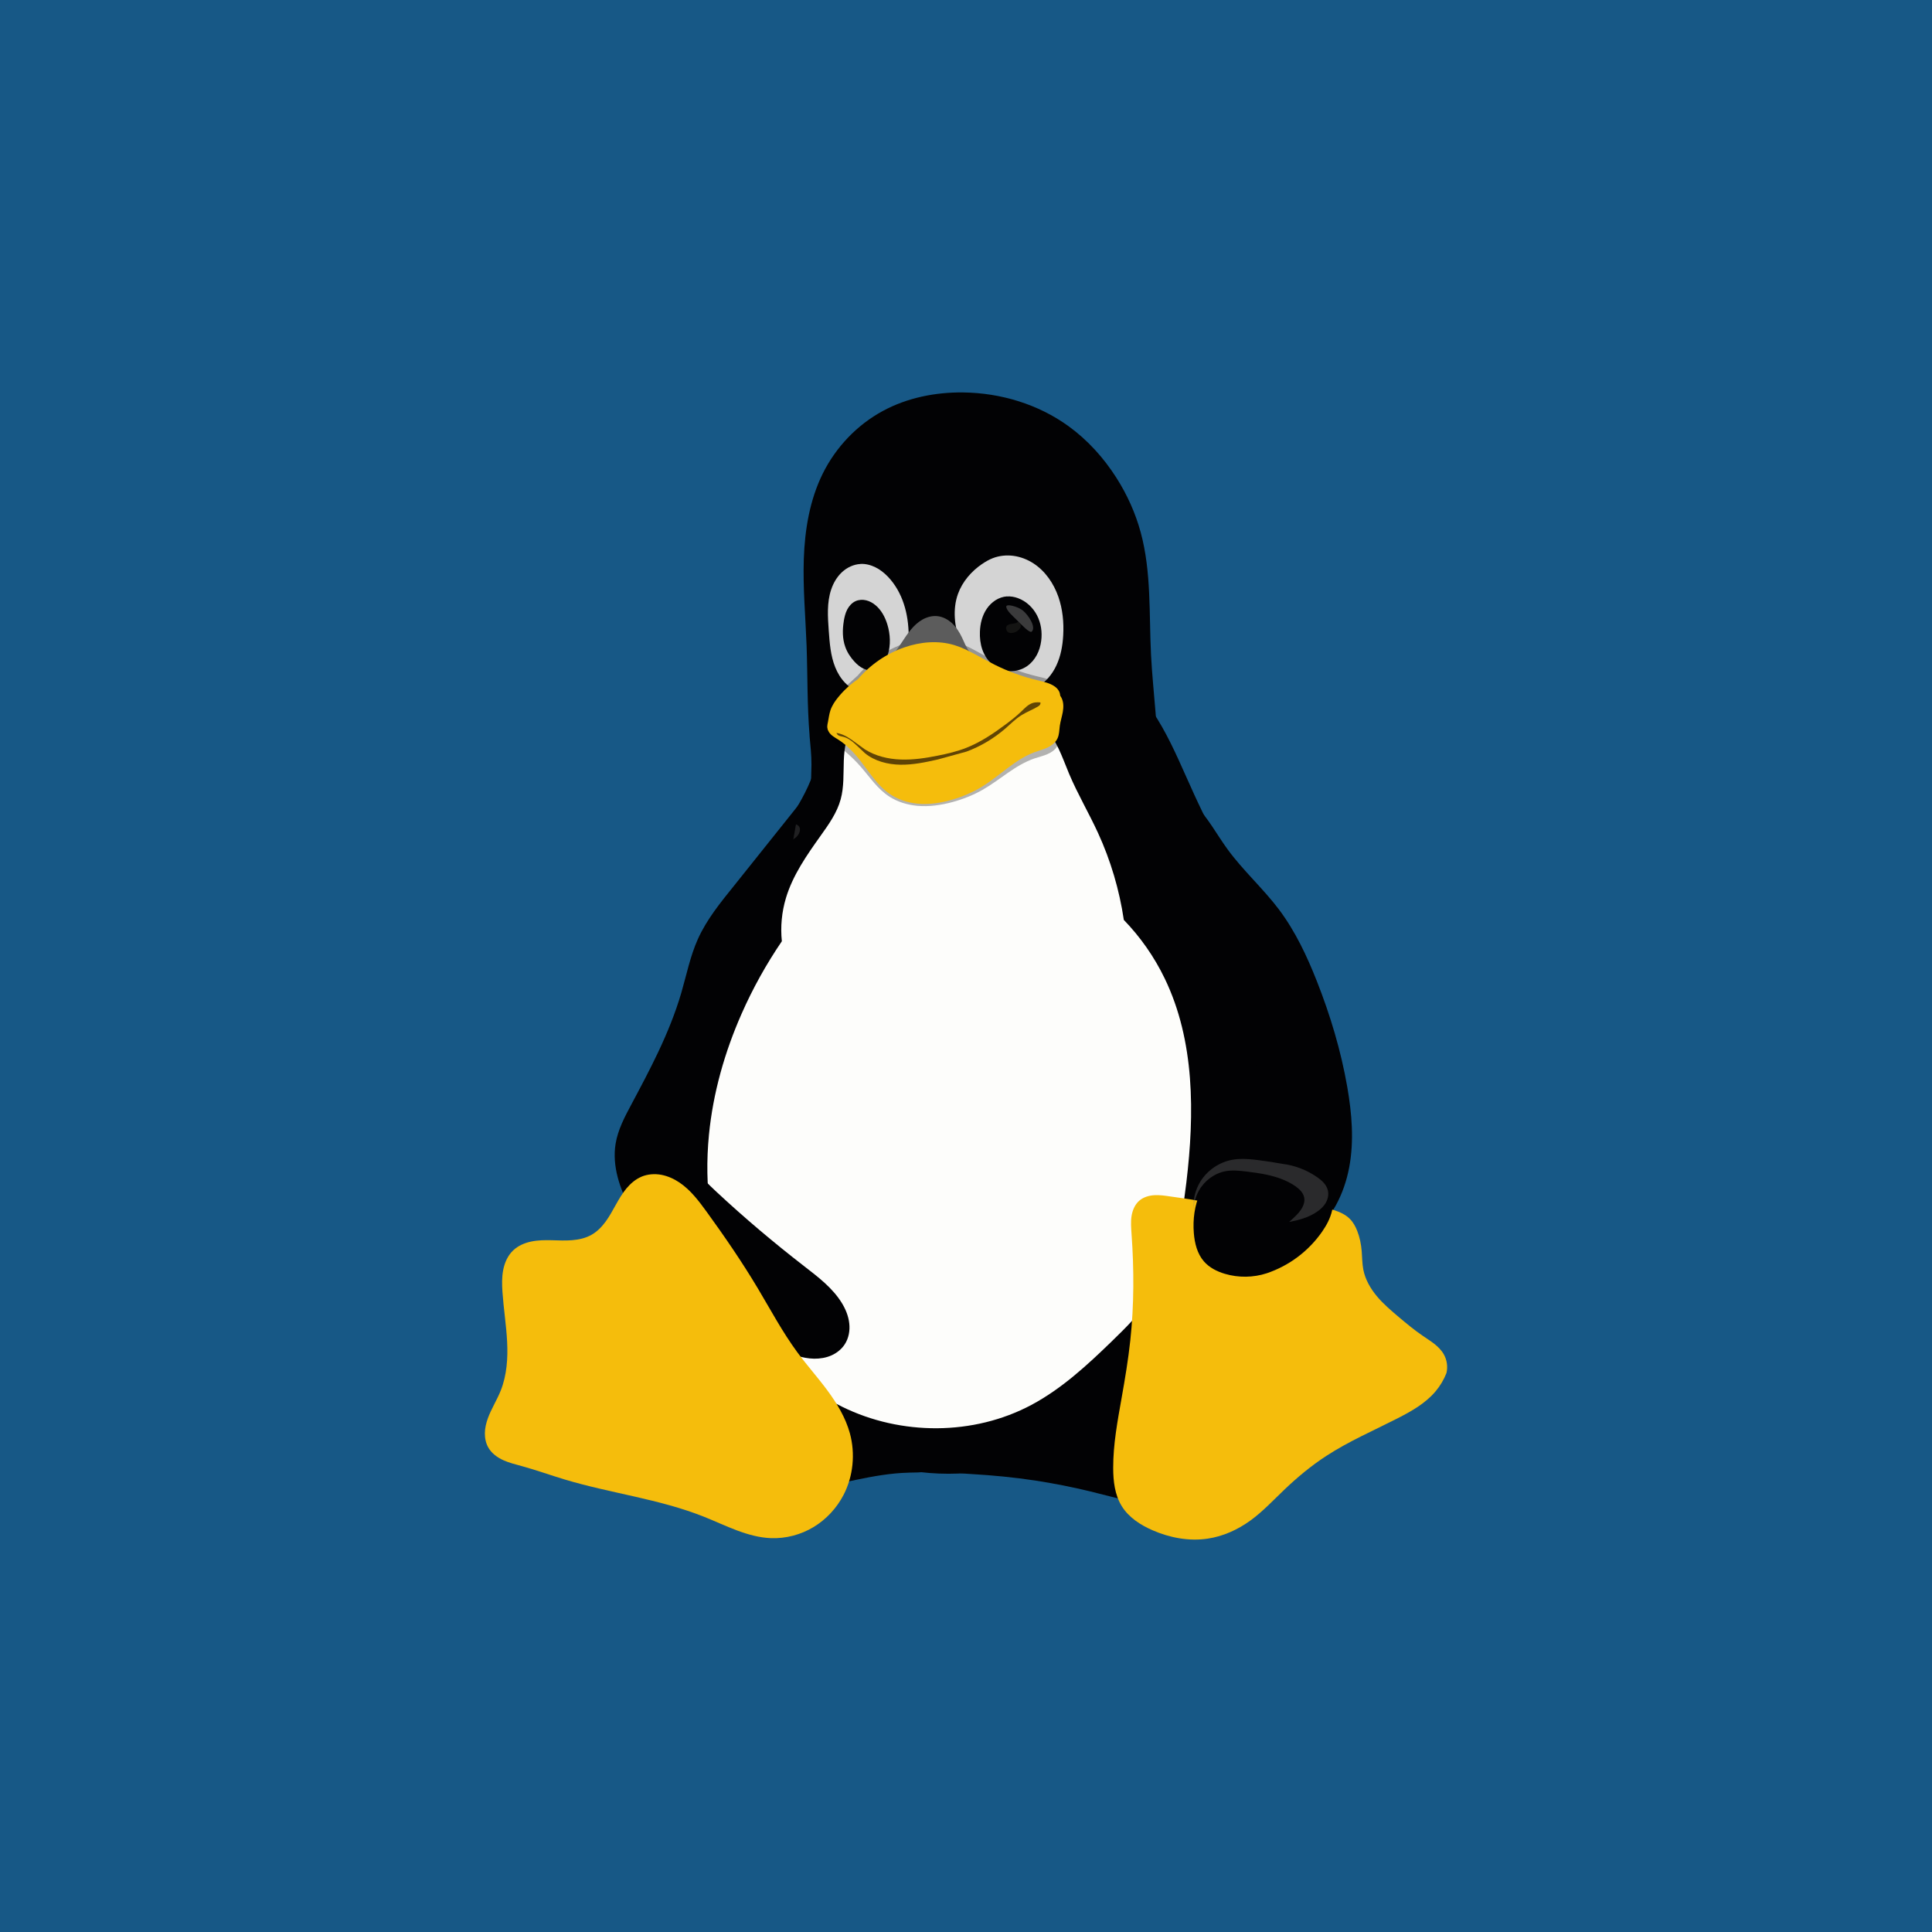 <?xml version="1.0" encoding="utf-8"?>
<svg xmlns="http://www.w3.org/2000/svg" fill="none" height="64" viewBox="0 0 64 64" width="64">
<rect fill="#175886" height="64" width="64"/>
<path d="M39.54 26.277C39.956 27.184 40.421 28.068 40.834 28.977C41.63 30.726 42.233 32.572 42.484 34.476C42.735 36.38 42.626 38.347 42.031 40.173C41.359 42.234 40.082 44.068 38.517 45.568C36.667 47.344 34.291 48.713 31.728 48.814C30.058 48.879 28.396 48.402 26.917 47.624C25.675 46.97 24.54 46.098 23.635 45.024C22.73 43.951 22.058 42.672 21.747 41.303C21.363 39.617 21.537 37.826 22.117 36.197C22.532 35.032 23.146 33.947 23.584 32.791C24.062 31.527 24.33 30.177 24.963 28.984C25.538 27.902 26.399 26.977 26.857 25.841C27.131 25.162 27.249 24.433 27.426 23.723C27.602 23.013 27.849 22.297 28.33 21.746C28.91 21.081 29.781 20.721 30.657 20.619C31.533 20.518 32.419 20.655 33.279 20.851C33.963 21.007 34.639 21.201 35.301 21.436C35.865 21.637 36.425 21.871 36.913 22.218C37.578 22.692 38.084 23.358 38.488 24.068C38.892 24.777 39.2 25.535 39.541 26.277L39.54 26.277Z" fill="#020204"/>
<path d="M32.186 48.83C32.89 48.871 33.592 48.939 34.289 49.044C34.902 49.138 35.511 49.258 36.113 49.404C37.057 49.633 37.997 49.925 38.968 49.952C39.223 49.959 39.48 49.948 39.73 49.893C39.981 49.837 40.222 49.736 40.422 49.577C40.72 49.339 40.908 48.981 40.979 48.606C41.05 48.231 41.006 47.842 40.896 47.477C40.676 46.747 40.205 46.124 39.817 45.469C39.593 45.094 39.395 44.704 39.153 44.341C38.911 43.977 38.622 43.637 38.255 43.4C37.747 43.073 37.118 42.967 36.517 43.026C35.916 43.086 35.34 43.303 34.804 43.581C34.052 43.97 33.345 44.505 32.935 45.245C32.792 45.503 32.689 45.78 32.568 46.048C32.447 46.317 32.305 46.581 32.099 46.793C31.87 47.028 31.573 47.187 31.337 47.415C31.218 47.53 31.115 47.661 31.055 47.814C30.996 47.966 30.98 48.141 31.035 48.295C31.073 48.401 31.142 48.495 31.228 48.568C31.314 48.641 31.415 48.694 31.521 48.731C31.734 48.806 31.963 48.817 32.187 48.83L32.186 48.83Z" fill="#020204"/>
<path d="M30.095 48.784C29.509 48.798 28.928 48.903 28.355 49.022C27.806 49.135 27.26 49.261 26.718 49.404C25.802 49.644 24.886 49.932 23.94 49.952C23.691 49.957 23.441 49.944 23.198 49.887C22.955 49.831 22.72 49.731 22.526 49.576C22.228 49.339 22.039 48.981 21.969 48.607C21.899 48.234 21.942 47.844 22.05 47.48C22.267 46.751 22.733 46.127 23.114 45.468C23.331 45.094 23.522 44.705 23.756 44.342C23.99 43.978 24.272 43.637 24.634 43.4C25.126 43.076 25.74 42.967 26.326 43.024C26.912 43.082 27.474 43.298 27.991 43.58C28.721 43.979 29.387 44.528 29.809 45.243C30.106 45.746 30.276 46.321 30.623 46.791C30.809 47.044 31.045 47.262 31.198 47.536C31.276 47.672 31.332 47.823 31.346 47.98C31.359 48.136 31.326 48.299 31.238 48.429C31.18 48.515 31.099 48.585 31.009 48.636C30.919 48.688 30.819 48.721 30.717 48.742C30.513 48.785 30.304 48.778 30.096 48.783L30.095 48.784ZM26.819 24.367C26.736 23.375 26.755 22.379 26.719 21.384C26.683 20.429 26.595 19.473 26.627 18.517C26.66 17.545 26.823 16.56 27.256 15.686C27.689 14.813 28.392 14.073 29.25 13.611C30.055 13.176 30.985 12.99 31.902 13C33.145 13.014 34.392 13.389 35.398 14.119C36.029 14.576 36.56 15.165 36.979 15.822C37.337 16.383 37.614 16.995 37.788 17.638C38.145 18.956 38.061 20.344 38.13 21.706C38.196 22.997 38.403 24.285 38.332 25.575C38.317 25.857 38.287 26.142 38.162 26.394C38.04 26.639 37.833 26.836 37.596 26.972C37.358 27.108 37.091 27.185 36.821 27.227C36.28 27.31 35.727 27.255 35.182 27.305C34.392 27.379 33.638 27.672 32.853 27.793C31.919 27.938 30.965 27.835 30.02 27.798C29.641 27.782 29.262 27.778 28.886 27.731C28.51 27.683 28.135 27.593 27.8 27.414C27.596 27.304 27.405 27.162 27.251 26.986C27.097 26.81 26.98 26.602 26.921 26.375C26.834 26.035 26.88 25.678 26.881 25.327C26.882 25.007 26.845 24.687 26.817 24.368L26.819 24.367Z" fill="#020204"/>
<path d="M28.306 23.985C28.172 24.153 28.085 24.354 28.032 24.562C27.979 24.771 27.96 24.986 27.952 25.2C27.936 25.629 27.962 26.066 27.848 26.48C27.727 26.923 27.455 27.306 27.188 27.68C26.727 28.327 26.261 28.991 26.034 29.752C25.896 30.213 25.85 30.702 25.9 31.18C25.384 31.938 24.936 32.743 24.566 33.583C24.005 34.854 23.62 36.208 23.485 37.592C23.319 39.285 23.536 41.028 24.205 42.593C24.688 43.724 25.409 44.76 26.339 45.566C26.812 45.976 27.337 46.326 27.9 46.602C29.846 47.559 32.251 47.56 34.164 46.541C35.164 46.008 36.008 45.229 36.822 44.44C37.312 43.965 37.8 43.479 38.174 42.908C38.894 41.809 39.145 40.473 39.3 39.169C39.573 36.888 39.581 34.478 38.581 32.41C38.236 31.696 37.779 31.043 37.228 30.473C37.081 29.478 36.792 28.503 36.372 27.589C36.069 26.93 35.698 26.302 35.416 25.634C35.301 25.359 35.199 25.078 35.072 24.809C34.945 24.54 34.785 24.281 34.57 24.075C34.349 23.864 34.075 23.715 33.785 23.619C33.495 23.523 33.19 23.48 32.886 23.465C32.276 23.434 31.665 23.514 31.056 23.489C30.57 23.47 30.086 23.385 29.601 23.414C29.359 23.428 29.116 23.471 28.891 23.563C28.666 23.654 28.459 23.795 28.307 23.985L28.306 23.985Z" fill="#FDFDFB"/>
<g filter="url(#filter0_f_1056_8000)" opacity="0.3">
<path d="M27.4 24.46C27.823 24.721 28.203 25.042 28.521 25.408C28.817 25.748 29.069 26.134 29.455 26.385C29.728 26.563 30.056 26.663 30.388 26.694C30.779 26.729 31.174 26.671 31.55 26.57C31.899 26.475 32.236 26.342 32.545 26.166C33.134 25.832 33.625 25.343 34.272 25.123C34.414 25.075 34.562 25.041 34.698 24.982C34.834 24.922 34.963 24.834 35.028 24.708C35.092 24.588 35.088 24.449 35.109 24.317C35.13 24.175 35.179 24.038 35.206 23.898C35.233 23.757 35.236 23.606 35.17 23.477C35.116 23.37 35.016 23.285 34.902 23.231C34.787 23.177 34.659 23.153 34.53 23.147C34.274 23.136 34.02 23.196 33.764 23.218C33.425 23.246 33.084 23.206 32.744 23.215C32.321 23.227 31.904 23.316 31.481 23.334C30.998 23.355 30.517 23.285 30.035 23.269C29.826 23.262 29.616 23.265 29.41 23.299C29.204 23.332 29.002 23.396 28.828 23.502C28.659 23.605 28.521 23.746 28.366 23.866C28.289 23.927 28.207 23.982 28.116 24.025C28.026 24.067 27.927 24.096 27.826 24.101C27.774 24.103 27.721 24.099 27.67 24.106C27.627 24.113 27.585 24.127 27.549 24.149C27.512 24.17 27.479 24.198 27.454 24.231C27.429 24.264 27.411 24.301 27.401 24.34C27.392 24.38 27.391 24.42 27.399 24.46L27.4 24.46Z" fill="black"/>
</g>
<path d="M28.501 18.683C28.274 18.695 28.056 18.8 27.889 18.956C27.722 19.112 27.605 19.316 27.533 19.532C27.388 19.965 27.421 20.434 27.453 20.888C27.483 21.3 27.513 21.72 27.668 22.104C27.745 22.295 27.853 22.474 27.998 22.623C28.142 22.772 28.324 22.884 28.525 22.935C28.713 22.982 28.913 22.972 29.098 22.914C29.283 22.856 29.452 22.75 29.59 22.615C29.792 22.417 29.928 22.159 30.006 21.887C30.084 21.615 30.106 21.33 30.102 21.048C30.097 20.694 30.051 20.339 29.94 20.004C29.83 19.668 29.653 19.351 29.407 19.097C29.287 18.974 29.151 18.866 28.997 18.791C28.843 18.715 28.672 18.672 28.501 18.681L28.501 18.683Z" fill="url(#paint0_radial_1056_8000)"/>
<path d="M32.533 18.682C32.178 18.925 31.88 19.268 31.734 19.674C31.55 20.186 31.621 20.759 31.798 21.273C31.98 21.799 32.283 22.301 32.742 22.617C32.971 22.776 33.237 22.884 33.513 22.917C33.79 22.95 34.077 22.905 34.324 22.776C34.625 22.619 34.855 22.345 34.997 22.037C35.14 21.729 35.201 21.388 35.22 21.049C35.245 20.617 35.202 20.179 35.06 19.77C34.906 19.326 34.625 18.917 34.232 18.661C34.035 18.534 33.811 18.446 33.578 18.414C33.346 18.382 33.104 18.406 32.885 18.491C32.761 18.539 32.644 18.607 32.534 18.683L32.533 18.682Z" fill="url(#paint1_radial_1056_8000)"/>
<g filter="url(#filter1_f_1056_8000)" opacity="0.3">
<path d="M28.426 22.366L27.769 22.965C27.653 23.081 27.537 23.206 27.485 23.361C27.439 23.5 27.448 23.65 27.425 23.794C27.418 23.843 27.406 23.892 27.406 23.942C27.405 23.967 27.409 23.992 27.416 24.016C27.423 24.04 27.435 24.063 27.452 24.081C27.481 24.111 27.521 24.128 27.562 24.136C27.602 24.144 27.644 24.145 27.686 24.15C27.872 24.17 28.044 24.26 28.198 24.366L28.652 24.697C29.001 24.919 29.419 25.017 29.832 25.033C30.246 25.049 30.658 24.986 31.064 24.905C31.386 24.84 31.708 24.764 32.014 24.643C32.482 24.459 32.904 24.174 33.308 23.873C33.491 23.736 33.672 23.595 33.837 23.436C33.892 23.382 33.947 23.326 34.007 23.277C34.066 23.227 34.133 23.184 34.207 23.161C34.319 23.124 34.442 23.135 34.558 23.154C34.646 23.169 34.734 23.189 34.823 23.185C34.868 23.183 34.913 23.175 34.954 23.159C34.995 23.142 35.033 23.116 35.062 23.082C35.099 23.036 35.118 22.978 35.118 22.919C35.118 22.861 35.1 22.803 35.071 22.752C35.011 22.651 34.909 22.583 34.802 22.535C34.655 22.47 34.496 22.438 34.34 22.401C33.861 22.285 33.396 22.114 32.954 21.895C32.735 21.786 32.521 21.665 32.305 21.549C32.083 21.43 31.857 21.316 31.616 21.243C31.077 21.08 30.488 21.133 29.956 21.318C29.365 21.523 28.831 21.889 28.425 22.365L28.426 22.366Z" fill="black"/>
</g>
<path d="M29.572 21.689C29.798 21.434 29.952 21.124 30.169 20.863C30.278 20.732 30.403 20.612 30.551 20.528C30.699 20.443 30.87 20.395 31.039 20.409C31.228 20.426 31.404 20.52 31.542 20.649C31.68 20.779 31.783 20.943 31.865 21.113C31.943 21.276 32.005 21.451 32.118 21.593C32.238 21.744 32.407 21.847 32.559 21.966C32.636 22.026 32.709 22.09 32.769 22.166C32.829 22.241 32.876 22.329 32.895 22.424C32.914 22.521 32.906 22.621 32.872 22.714C32.838 22.806 32.781 22.89 32.711 22.958C32.569 23.094 32.376 23.167 32.182 23.195C31.793 23.25 31.4 23.134 31.007 23.145C30.61 23.156 30.221 23.296 29.824 23.282C29.625 23.274 29.424 23.226 29.261 23.113C29.178 23.056 29.109 22.983 29.057 22.898C29.005 22.813 28.974 22.715 28.971 22.616C28.967 22.521 28.989 22.427 29.027 22.34C29.065 22.253 29.119 22.173 29.178 22.1C29.299 21.953 29.445 21.83 29.572 21.689L29.572 21.689Z" fill="url(#paint2_radial_1056_8000)"/>
<path d="M33.353 19.756C33.22 19.766 33.089 19.812 32.976 19.884C32.863 19.957 32.766 20.052 32.69 20.163C32.538 20.384 32.471 20.655 32.461 20.923C32.453 21.124 32.475 21.328 32.541 21.518C32.608 21.708 32.721 21.884 32.876 22.012C33.034 22.143 33.236 22.222 33.442 22.232C33.648 22.242 33.856 22.183 34.025 22.065C34.16 21.971 34.268 21.842 34.346 21.697C34.423 21.553 34.47 21.392 34.491 21.23C34.529 20.942 34.486 20.642 34.353 20.385C34.22 20.127 33.995 19.915 33.723 19.815C33.605 19.771 33.478 19.749 33.353 19.758V19.756Z" fill="#020204"/>
<g filter="url(#filter2_f_1056_8000)">
<path d="M33.672 20.633C33.561 20.677 33.386 20.649 33.337 20.758C33.309 20.823 33.349 20.929 33.415 20.955C33.547 21.009 33.751 20.912 33.805 20.779C33.828 20.722 33.793 20.631 33.736 20.607C33.715 20.598 33.694 20.624 33.672 20.633L33.672 20.633Z" fill="#141413"/>
</g>
<g filter="url(#filter3_f_1056_8000)">
<path d="M34.18 20.921C34.328 20.773 34.074 20.379 33.876 20.218C33.733 20.101 33.315 19.978 33.333 20.105C33.35 20.233 33.537 20.395 33.664 20.52C33.82 20.672 34.11 20.992 34.18 20.921Z" fill="url(#paint3_linear_1056_8000)"/>
</g>
<g filter="url(#filter4_f_1056_8000)">
<path d="M33.768 17.629C33.707 17.706 33.652 17.789 33.608 17.881C33.883 17.94 34.146 18.053 34.38 18.209C34.833 18.51 35.178 18.95 35.419 19.44C35.475 19.378 35.527 19.311 35.571 19.236C35.328 18.726 34.977 18.265 34.508 17.953C34.282 17.803 34.031 17.69 33.768 17.629L33.768 17.629Z" fill="url(#paint4_linear_1056_8000)"/>
</g>
<g filter="url(#filter5_f_1056_8000)">
<path d="M28.476 17.879C28.445 17.878 28.415 17.881 28.384 17.882L28.324 17.886C28.505 17.902 28.684 17.951 28.847 18.024C29.07 18.124 29.266 18.266 29.439 18.428C29.759 18.728 29.997 19.099 30.159 19.491C30.119 19.195 30.03 18.907 29.895 18.64C29.832 18.567 29.766 18.495 29.695 18.428C29.522 18.267 29.326 18.124 29.103 18.024C28.909 17.937 28.692 17.883 28.476 17.879L28.476 17.879Z" fill="url(#paint5_linear_1056_8000)"/>
</g>
<path d="M27.953 20.569C27.905 20.857 27.903 21.158 28.002 21.432C28.066 21.613 28.175 21.777 28.305 21.918C28.391 22.01 28.488 22.094 28.602 22.148C28.715 22.203 28.847 22.226 28.969 22.195C29.081 22.167 29.18 22.094 29.253 22.004C29.325 21.913 29.374 21.805 29.409 21.694C29.511 21.367 29.494 21.009 29.393 20.681C29.319 20.442 29.197 20.212 29.006 20.051C28.915 19.974 28.808 19.914 28.692 19.886C28.576 19.858 28.45 19.865 28.341 19.914C28.221 19.969 28.128 20.073 28.066 20.19C28.005 20.308 27.974 20.439 27.952 20.569L27.953 20.569Z" fill="#020204"/>
<g filter="url(#filter6_f_1056_8000)">
<path d="M28.56 20.361C28.59 20.442 28.694 20.472 28.752 20.537C28.807 20.601 28.865 20.666 28.895 20.745C28.954 20.895 28.838 21.119 28.959 21.225C28.997 21.258 29.074 21.259 29.111 21.225C29.258 21.091 29.225 20.823 29.167 20.633C29.115 20.461 28.985 20.298 28.825 20.217C28.75 20.179 28.639 20.148 28.576 20.201C28.535 20.236 28.541 20.311 28.56 20.361Z" fill="url(#paint6_linear_1056_8000)"/>
</g>
<path d="M27.416 24.141C27.424 24.178 27.439 24.215 27.458 24.248C27.492 24.305 27.542 24.351 27.596 24.39C27.649 24.429 27.707 24.462 27.763 24.497C28.062 24.685 28.305 24.948 28.521 25.227C28.811 25.601 29.068 26.016 29.455 26.287C29.729 26.479 30.056 26.589 30.388 26.622C30.778 26.661 31.174 26.598 31.55 26.488C31.898 26.385 32.236 26.241 32.545 26.05C33.134 25.687 33.625 25.155 34.272 24.917C34.414 24.865 34.561 24.828 34.698 24.764C34.834 24.699 34.962 24.603 35.028 24.467C35.092 24.336 35.088 24.185 35.108 24.042C35.13 23.888 35.179 23.74 35.206 23.587C35.233 23.434 35.236 23.271 35.17 23.13C35.115 23.014 35.016 22.922 34.901 22.863C34.787 22.805 34.658 22.779 34.53 22.772C34.273 22.759 34.02 22.825 33.764 22.849C33.425 22.88 33.084 22.836 32.744 22.846C32.321 22.859 31.904 22.954 31.481 22.975C30.998 22.998 30.517 22.924 30.034 22.904C29.825 22.896 29.615 22.898 29.408 22.933C29.202 22.968 29 23.038 28.828 23.157C28.66 23.273 28.526 23.431 28.372 23.565C28.295 23.631 28.212 23.692 28.121 23.737C28.029 23.781 27.928 23.809 27.826 23.807C27.775 23.806 27.72 23.797 27.67 23.813C27.639 23.823 27.611 23.842 27.588 23.865C27.564 23.888 27.545 23.914 27.526 23.942C27.484 24.005 27.447 24.071 27.416 24.141L27.416 24.141Z" fill="url(#paint7_radial_1056_8000)"/>
<g filter="url(#filter7_f_1056_8000)">
<path d="M28.48 23.072L27.982 23.4C27.898 23.46 27.811 23.524 27.767 23.617C27.735 23.683 27.728 23.758 27.729 23.831C27.729 23.904 27.732 23.977 27.723 24.048C27.716 24.098 27.703 24.146 27.701 24.196C27.699 24.221 27.701 24.246 27.708 24.27C27.714 24.294 27.726 24.317 27.743 24.335C27.765 24.359 27.795 24.373 27.826 24.383C27.857 24.392 27.889 24.396 27.92 24.404C28.07 24.439 28.201 24.532 28.316 24.635L28.654 24.952C28.978 25.216 29.408 25.325 29.825 25.332C30.242 25.339 30.657 25.251 31.066 25.159L32.015 24.898C32.489 24.723 32.929 24.459 33.31 24.128C33.482 23.977 33.644 23.812 33.838 23.691C34.01 23.583 34.202 23.512 34.376 23.409C34.392 23.4 34.407 23.39 34.421 23.379C34.435 23.367 34.448 23.353 34.456 23.337C34.47 23.309 34.47 23.276 34.461 23.245C34.452 23.215 34.435 23.189 34.415 23.164C34.393 23.137 34.368 23.113 34.342 23.09C34.16 22.934 33.913 22.878 33.674 22.859C33.434 22.84 33.193 22.853 32.957 22.814C32.735 22.775 32.523 22.694 32.308 22.625C32.083 22.552 31.853 22.496 31.619 22.457C31.07 22.368 30.504 22.385 29.959 22.498C29.44 22.606 28.94 22.801 28.483 23.071L28.48 23.072Z" fill="#604405"/>
</g>
<path d="M28.426 22.494C28.179 22.66 27.957 22.862 27.769 23.093C27.661 23.224 27.564 23.368 27.509 23.529C27.467 23.656 27.452 23.79 27.426 23.922C27.415 23.971 27.404 24.02 27.404 24.07C27.404 24.095 27.407 24.12 27.415 24.144C27.422 24.168 27.435 24.19 27.452 24.209C27.481 24.238 27.521 24.255 27.562 24.263C27.603 24.271 27.645 24.273 27.686 24.277C27.872 24.298 28.043 24.389 28.197 24.495L28.652 24.825C29.002 25.046 29.419 25.144 29.832 25.16C30.246 25.176 30.658 25.113 31.064 25.032C31.387 24.968 31.708 24.892 32.014 24.771C32.482 24.586 32.905 24.302 33.308 24.001C33.492 23.864 33.672 23.723 33.837 23.564C33.893 23.51 33.947 23.454 34.007 23.404C34.067 23.355 34.133 23.312 34.207 23.288C34.32 23.252 34.442 23.262 34.559 23.282C34.647 23.297 34.735 23.316 34.824 23.312C34.868 23.311 34.913 23.303 34.954 23.286C34.995 23.27 35.034 23.244 35.062 23.21C35.099 23.163 35.119 23.106 35.118 23.047C35.119 22.988 35.101 22.931 35.071 22.88C35.012 22.779 34.909 22.711 34.802 22.663C34.655 22.598 34.497 22.566 34.341 22.528C33.862 22.413 33.396 22.242 32.955 22.022C32.735 21.913 32.522 21.793 32.306 21.677C32.084 21.558 31.857 21.444 31.616 21.371C31.077 21.207 30.488 21.261 29.956 21.446C29.365 21.651 28.831 22.017 28.426 22.493L28.426 22.494Z" fill="#F5BD0C"/>
<path d="M40.125 31.869C40.904 32.495 41.398 33.441 41.55 34.428C41.669 35.198 41.592 35.988 41.419 36.747C41.245 37.507 40.977 38.241 40.711 38.973C40.605 39.265 40.498 39.56 40.456 39.868C40.414 40.175 40.441 40.501 40.589 40.774C40.759 41.087 41.077 41.303 41.418 41.404C41.755 41.504 42.119 41.502 42.461 41.417C42.802 41.332 43.12 41.166 43.398 40.95C44.103 40.402 44.529 39.55 44.694 38.672C44.859 37.794 44.783 36.887 44.63 36.007C44.421 34.807 44.069 33.634 43.622 32.501C43.293 31.668 42.908 30.849 42.37 30.132C41.843 29.431 41.179 28.841 40.663 28.132C40.305 27.64 40.018 27.09 39.588 26.658C39.373 26.442 39.122 26.257 38.838 26.147C38.554 26.036 38.236 26.004 37.942 26.087C37.556 26.195 37.239 26.5 37.072 26.865C36.906 27.23 36.875 27.648 36.94 28.044C37.025 28.555 37.258 29.029 37.522 29.476C37.819 29.979 38.164 30.464 38.614 30.838C39.083 31.229 39.65 31.487 40.126 31.869L40.125 31.869Z" fill="#020204"/>
<path d="M47.916 45.483C47.83 45.703 47.708 45.909 47.556 46.089C47.22 46.488 46.754 46.751 46.29 46.987C45.498 47.391 44.678 47.745 43.934 48.23C43.435 48.555 42.975 48.937 42.544 49.349C42.176 49.7 41.827 50.076 41.415 50.374C40.998 50.675 40.517 50.893 40.009 50.969C39.391 51.062 38.753 50.942 38.18 50.692C37.778 50.517 37.392 50.267 37.161 49.895C36.929 49.522 36.876 49.065 36.876 48.626C36.874 47.848 37.019 47.078 37.154 46.314C37.267 45.678 37.374 45.041 37.443 44.398C37.569 43.23 37.568 42.051 37.484 40.879C37.471 40.683 37.454 40.485 37.483 40.29C37.513 40.096 37.593 39.901 37.742 39.773C37.879 39.655 38.064 39.602 38.245 39.592C38.427 39.582 38.608 39.611 38.788 39.637C39.212 39.699 39.639 39.748 40.053 39.857C40.314 39.926 40.569 40.018 40.83 40.089C41.265 40.206 41.721 40.263 42.169 40.21C42.651 40.154 43.119 39.973 43.604 39.985C43.803 39.989 44.001 40.027 44.191 40.087C44.385 40.148 44.576 40.236 44.718 40.38C44.827 40.49 44.902 40.629 44.959 40.773C45.043 40.987 45.089 41.215 45.108 41.445C45.125 41.648 45.123 41.853 45.161 42.054C45.224 42.383 45.397 42.683 45.612 42.941C45.827 43.198 46.086 43.417 46.341 43.633C46.597 43.847 46.854 44.062 47.13 44.25C47.259 44.339 47.393 44.422 47.516 44.519C47.639 44.616 47.752 44.729 47.829 44.866C47.933 45.051 47.965 45.276 47.916 45.483L47.916 45.483Z" fill="#F5BD0C"/>
<g filter="url(#filter8_f_1056_8000)" opacity="0.25">
<path d="M26.499 27.463C26.483 27.279 26.221 27.252 26.104 27.343C26.005 27.421 25.913 27.685 25.998 27.788C26.137 27.956 26.519 27.715 26.498 27.463L26.499 27.463Z" fill="#7C7C7C"/>
</g>
<g filter="url(#filter9_f_1056_8000)" opacity="0.35">
<path d="M43.5 40.848C43.428 40.707 43.297 40.602 43.151 40.541C43.005 40.48 42.844 40.46 42.686 40.461C42.37 40.464 42.055 40.546 41.739 40.519C41.473 40.496 41.22 40.396 40.959 40.332C40.691 40.268 40.406 40.243 40.14 40.314C39.855 40.392 39.604 40.582 39.447 40.831C39.308 41.051 39.242 41.312 39.221 41.571C39.201 41.83 39.223 42.091 39.249 42.35C39.268 42.537 39.289 42.725 39.335 42.908C39.38 43.091 39.45 43.269 39.561 43.421C39.719 43.641 39.955 43.797 40.209 43.891C40.629 44.045 41.091 44.037 41.505 43.869C42.229 43.554 42.842 42.991 43.215 42.295C43.349 42.046 43.453 41.781 43.52 41.507C43.547 41.398 43.568 41.286 43.569 41.174C43.57 41.062 43.55 40.948 43.499 40.848H43.5Z" fill="url(#paint8_radial_1056_8000)"/>
</g>
<g filter="url(#filter10_f_1056_8000)" opacity="0.35">
<path d="M43.5 40.7C43.428 40.598 43.297 40.522 43.151 40.478C43.005 40.434 42.844 40.419 42.686 40.42C42.37 40.422 42.055 40.482 41.739 40.462C41.473 40.445 41.22 40.373 40.959 40.327C40.691 40.281 40.406 40.262 40.14 40.314C39.855 40.37 39.604 40.508 39.447 40.688C39.308 40.847 39.242 41.035 39.221 41.222C39.201 41.41 39.223 41.599 39.249 41.786C39.268 41.921 39.289 42.057 39.335 42.189C39.38 42.321 39.45 42.45 39.561 42.56C39.719 42.719 39.955 42.832 40.209 42.9C40.629 43.011 41.091 43.005 41.505 42.884C42.229 42.656 42.842 42.249 43.215 41.746C43.349 41.566 43.453 41.374 43.52 41.176C43.547 41.097 43.568 41.017 43.569 40.936C43.57 40.855 43.55 40.772 43.499 40.7H43.5Z" fill="url(#paint9_radial_1056_8000)"/>
</g>
<path d="M44.102 39.529C44.05 39.387 43.959 39.262 43.847 39.161C43.736 39.061 43.605 38.983 43.466 38.925C43.189 38.807 42.888 38.763 42.592 38.708L41.757 38.544C41.467 38.495 41.166 38.464 40.879 38.528C40.627 38.585 40.395 38.715 40.204 38.889C40.014 39.063 39.865 39.28 39.759 39.516C39.57 39.929 39.511 40.394 39.547 40.847C39.574 41.183 39.659 41.53 39.881 41.785C40.06 41.991 40.314 42.12 40.576 42.197C41.027 42.331 41.518 42.324 41.965 42.178C42.708 41.926 43.351 41.443 43.798 40.799C43.944 40.588 44.068 40.358 44.125 40.108C44.168 39.916 44.169 39.714 44.102 39.53V39.529Z" fill="#020204"/>
<g filter="url(#filter11_f_1056_8000)">
<path d="M41.036 38.394C40.966 38.397 40.897 38.406 40.828 38.418C40.384 38.497 39.978 38.777 39.749 39.165C39.587 39.442 39.513 39.761 39.537 40.081C39.546 39.858 39.605 39.64 39.713 39.445C39.896 39.115 40.229 38.865 40.6 38.797C40.831 38.755 41.065 38.781 41.296 38.809C41.518 38.837 41.741 38.866 41.96 38.913C42.297 38.986 42.632 39.099 42.915 39.297C42.981 39.343 43.043 39.396 43.095 39.457C43.147 39.518 43.187 39.59 43.203 39.669C43.226 39.785 43.193 39.906 43.135 40.009C43.078 40.111 42.999 40.201 42.915 40.284C42.847 40.352 42.775 40.417 42.703 40.48C43.031 40.417 43.362 40.327 43.635 40.136C43.75 40.056 43.854 39.959 43.922 39.837C43.991 39.714 44.02 39.565 43.986 39.429C43.964 39.337 43.913 39.252 43.85 39.181C43.788 39.11 43.712 39.052 43.635 38.997C43.292 38.757 42.891 38.603 42.475 38.553C42.209 38.504 41.941 38.463 41.672 38.429C41.462 38.403 41.248 38.382 41.036 38.394L41.036 38.394Z" fill="url(#paint10_radial_1056_8000)"/>
</g>
<path d="M26.489 26.621L24.324 29.331C23.872 29.892 23.41 30.456 23.116 31.113C22.863 31.678 22.743 32.291 22.57 32.885C22.373 33.559 22.106 34.212 21.806 34.847C21.529 35.433 21.224 36.006 20.919 36.578C20.696 36.994 20.47 37.42 20.393 37.886C20.332 38.253 20.367 38.633 20.461 38.994C20.555 39.355 20.704 39.699 20.875 40.031C21.6 41.448 22.688 42.669 23.977 43.603C24.561 44.027 25.188 44.394 25.844 44.694C26.2 44.856 26.575 45.001 26.966 45.008C27.162 45.011 27.36 44.979 27.539 44.901C27.718 44.822 27.878 44.695 27.984 44.531C28.115 44.329 28.16 44.079 28.133 43.84C28.107 43.6 28.014 43.372 27.889 43.167C27.582 42.665 27.1 42.302 26.636 41.942C25.633 41.165 24.662 40.346 23.734 39.481C23.472 39.237 23.21 38.985 23.027 38.677C22.848 38.377 22.752 38.036 22.687 37.693C22.508 36.753 22.554 35.764 22.873 34.862C22.999 34.509 23.164 34.172 23.323 33.834C23.6 33.246 23.862 32.648 24.225 32.111C24.678 31.442 25.283 30.875 25.652 30.157C25.963 29.55 26.089 28.868 26.21 28.197L26.489 26.621Z" fill="#020204"/>
<path d="M21.254 38.977C21.459 38.893 21.689 38.877 21.907 38.917C22.124 38.958 22.33 39.052 22.513 39.176C22.88 39.425 23.151 39.787 23.412 40.146C24.009 40.969 24.585 41.809 25.106 42.682C25.529 43.391 25.918 44.122 26.406 44.787C26.725 45.221 27.085 45.623 27.406 46.056C27.726 46.489 28.01 46.959 28.153 47.478C28.337 48.153 28.266 48.897 27.945 49.519C27.718 49.956 27.372 50.331 26.95 50.586C26.529 50.84 26.033 50.971 25.541 50.953C24.759 50.923 24.045 50.533 23.317 50.243C21.836 49.653 20.227 49.468 18.7 49.008C18.231 48.867 17.769 48.7 17.297 48.57C17.087 48.512 16.873 48.461 16.675 48.372C16.477 48.282 16.291 48.148 16.181 47.96C16.096 47.815 16.06 47.644 16.062 47.476C16.064 47.307 16.104 47.141 16.161 46.983C16.276 46.667 16.461 46.38 16.586 46.068C16.79 45.557 16.827 44.995 16.799 44.446C16.771 43.897 16.683 43.352 16.645 42.804C16.628 42.56 16.622 42.312 16.669 42.071C16.715 41.83 16.819 41.594 16.996 41.424C17.159 41.267 17.375 41.174 17.596 41.128C17.818 41.081 18.046 41.079 18.272 41.084C18.499 41.089 18.725 41.102 18.951 41.083C19.177 41.065 19.403 41.014 19.599 40.902C19.786 40.795 19.939 40.636 20.066 40.462C20.192 40.289 20.294 40.098 20.399 39.911C20.504 39.723 20.613 39.536 20.75 39.37C20.888 39.205 21.056 39.06 21.255 38.978L21.254 38.977Z" fill="#F5BD0C"/>
<defs>
<filter color-interpolation-filters="sRGB" filterUnits="userSpaceOnUse" height="4.325" id="filter0_f_1056_8000" width="8.597" x="27.01" y="22.762">
<feFlood flood-opacity="0" result="BackgroundImageFix"/>
<feBlend in="SourceGraphic" in2="BackgroundImageFix" mode="normal" result="shape"/>
<feGaussianBlur result="effect1_foregroundBlur_1056_8000" stdDeviation="0.192"/>
</filter>
<filter color-interpolation-filters="sRGB" filterUnits="userSpaceOnUse" height="5.056" id="filter1_f_1056_8000" width="8.879" x="26.823" y="20.562">
<feFlood flood-opacity="0" result="BackgroundImageFix"/>
<feBlend in="SourceGraphic" in2="BackgroundImageFix" mode="normal" result="shape"/>
<feGaussianBlur result="effect1_foregroundBlur_1056_8000" stdDeviation="0.292"/>
</filter>
<filter color-interpolation-filters="sRGB" filterUnits="userSpaceOnUse" height="0.579" id="filter2_f_1056_8000" width="0.697" x="33.221" y="20.498">
<feFlood flood-opacity="0" result="BackgroundImageFix"/>
<feBlend in="SourceGraphic" in2="BackgroundImageFix" mode="normal" result="shape"/>
<feGaussianBlur result="effect1_foregroundBlur_1056_8000" stdDeviation="0.053"/>
</filter>
<filter color-interpolation-filters="sRGB" filterUnits="userSpaceOnUse" height="1.324" id="filter3_f_1056_8000" width="1.337" x="33.11" y="19.829">
<feFlood flood-opacity="0" result="BackgroundImageFix"/>
<feBlend in="SourceGraphic" in2="BackgroundImageFix" mode="normal" result="shape"/>
<feGaussianBlur result="effect1_foregroundBlur_1056_8000" stdDeviation="0.111"/>
</filter>
<filter color-interpolation-filters="sRGB" filterUnits="userSpaceOnUse" height="1.938" id="filter4_f_1056_8000" width="2.089" x="33.545" y="17.566">
<feFlood flood-opacity="0" result="BackgroundImageFix"/>
<feBlend in="SourceGraphic" in2="BackgroundImageFix" mode="normal" result="shape"/>
<feGaussianBlur result="effect1_foregroundBlur_1056_8000" stdDeviation="0.032"/>
</filter>
<filter color-interpolation-filters="sRGB" filterUnits="userSpaceOnUse" height="1.728" id="filter5_f_1056_8000" width="1.951" x="28.266" y="17.821">
<feFlood flood-opacity="0" result="BackgroundImageFix"/>
<feBlend in="SourceGraphic" in2="BackgroundImageFix" mode="normal" result="shape"/>
<feGaussianBlur result="effect1_foregroundBlur_1056_8000" stdDeviation="0.029"/>
</filter>
<filter color-interpolation-filters="sRGB" filterUnits="userSpaceOnUse" height="1.517" id="filter6_f_1056_8000" width="1.111" x="28.325" y="19.953">
<feFlood flood-opacity="0" result="BackgroundImageFix"/>
<feBlend in="SourceGraphic" in2="BackgroundImageFix" mode="normal" result="shape"/>
<feGaussianBlur result="effect1_foregroundBlur_1056_8000" stdDeviation="0.11"/>
</filter>
<filter color-interpolation-filters="sRGB" filterUnits="userSpaceOnUse" height="3.582" id="filter7_f_1056_8000" width="7.417" x="27.375" y="22.075">
<feFlood flood-opacity="0" result="BackgroundImageFix"/>
<feBlend in="SourceGraphic" in2="BackgroundImageFix" mode="normal" result="shape"/>
<feGaussianBlur result="effect1_foregroundBlur_1056_8000" stdDeviation="0.162"/>
</filter>
<filter color-interpolation-filters="sRGB" filterUnits="userSpaceOnUse" height="1.1" id="filter8_f_1056_8000" width="1.083" x="25.69" y="27.018">
<feFlood flood-opacity="0" result="BackgroundImageFix"/>
<feBlend in="SourceGraphic" in2="BackgroundImageFix" mode="normal" result="shape"/>
<feGaussianBlur result="effect1_foregroundBlur_1056_8000" stdDeviation="0.137"/>
</filter>
<filter color-interpolation-filters="sRGB" filterUnits="userSpaceOnUse" height="6.167" id="filter9_f_1056_8000" width="6.793" x="37.995" y="39.053">
<feFlood flood-opacity="0" result="BackgroundImageFix"/>
<feBlend in="SourceGraphic" in2="BackgroundImageFix" mode="normal" result="shape"/>
<feGaussianBlur result="effect1_foregroundBlur_1056_8000" stdDeviation="0.609"/>
</filter>
<filter color-interpolation-filters="sRGB" filterUnits="userSpaceOnUse" height="3.641" id="filter10_f_1056_8000" width="5.3" x="38.741" y="39.81">
<feFlood flood-opacity="0" result="BackgroundImageFix"/>
<feBlend in="SourceGraphic" in2="BackgroundImageFix" mode="normal" result="shape"/>
<feGaussianBlur result="effect1_foregroundBlur_1056_8000" stdDeviation="0.236"/>
</filter>
<filter color-interpolation-filters="sRGB" filterUnits="userSpaceOnUse" height="2.968" id="filter11_f_1056_8000" width="5.346" x="39.093" y="37.951">
<feFlood flood-opacity="0" result="BackgroundImageFix"/>
<feBlend in="SourceGraphic" in2="BackgroundImageFix" mode="normal" result="shape"/>
<feGaussianBlur result="effect1_foregroundBlur_1056_8000" stdDeviation="0.22"/>
</filter>
<radialGradient cx="0" cy="0" gradientTransform="translate(506.636 733.426) rotate(-2.41) scale(31.836 77.924)" gradientUnits="userSpaceOnUse" id="paint0_radial_1056_8000" r="1">
<stop stop-color="#FEFEFC"/>
<stop offset="0.757" stop-color="#FEFEFC"/>
<stop offset="1" stop-color="#D4D4D4"/>
</radialGradient>
<radialGradient cx="0" cy="0" gradientTransform="translate(899.473 767.536) rotate(-1.81) scale(56.998 82.367)" gradientUnits="userSpaceOnUse" id="paint1_radial_1056_8000" r="1">
<stop stop-color="#FEFEFC"/>
<stop offset="0.757" stop-color="#FEFEFC"/>
<stop offset="1" stop-color="#D4D4D4"/>
</radialGradient>
<radialGradient cx="0" cy="0" gradientTransform="translate(958.719 -236.239) rotate(-36.008) scale(52.219 34.642)" gradientUnits="userSpaceOnUse" id="paint2_radial_1056_8000" r="1">
<stop stop-color="#020204"/>
<stop offset="0.734" stop-color="#020204"/>
<stop offset="1" stop-color="#5C5C5C"/>
</radialGradient>
<linearGradient gradientUnits="userSpaceOnUse" id="paint3_linear_1056_8000" x1="303.773" x2="309.666" y1="136.83" y2="143.912">
<stop stop-color="#949494" stop-opacity="0.392"/>
<stop offset="0.5" stop-color="#949494"/>
<stop offset="1" stop-color="#949494" stop-opacity="0.392"/>
</linearGradient>
<linearGradient gradientUnits="userSpaceOnUse" id="paint4_linear_1056_8000" x1="64.049" x2="89.858" y1="208.808" y2="235.213">
<stop stop-color="#646464" stop-opacity="0"/>
<stop offset="0.306" stop-color="#646464" stop-opacity="0.583"/>
<stop offset="0.47" stop-color="#646464"/>
<stop offset="0.728" stop-color="#646464" stop-opacity="0.257"/>
<stop offset="1" stop-color="#646464" stop-opacity="0"/>
</linearGradient>
<linearGradient gradientUnits="userSpaceOnUse" id="paint5_linear_1056_8000" x1="-18.966" x2="2.569" y1="189.894" y2="213.491">
<stop stop-color="#646464" stop-opacity="0"/>
<stop offset="0.306" stop-color="#646464" stop-opacity="0.583"/>
<stop offset="0.47" stop-color="#646464"/>
<stop offset="0.728" stop-color="#646464" stop-opacity="0.257"/>
<stop offset="1" stop-color="#646464" stop-opacity="0"/>
</linearGradient>
<linearGradient gradientUnits="userSpaceOnUse" id="paint6_linear_1056_8000" x1="138.663" x2="145.995" y1="162.443" y2="170.612">
<stop stop-color="#757574" stop-opacity="0"/>
<stop offset="0.263" stop-color="#757574"/>
<stop offset="0.5" stop-color="#757574"/>
<stop offset="1" stop-color="#757574" stop-opacity="0"/>
</linearGradient>
<radialGradient cx="0" cy="0" gradientTransform="translate(2356.26 -365.598) rotate(-22.428) scale(246.036 85.478)" gradientUnits="userSpaceOnUse" id="paint7_radial_1056_8000" r="1">
<stop stop-color="#D2940A"/>
<stop offset="0.751" stop-color="#D89C08"/>
<stop offset="0.866" stop-color="#B67E07"/>
<stop offset="1" stop-color="#F5BD0C"/>
</radialGradient>
<radialGradient cx="0" cy="0" gradientTransform="translate(1641.17 2133.81) rotate(15) scale(99.372 89.321)" gradientUnits="userSpaceOnUse" id="paint8_radial_1056_8000" r="1">
<stop stop-color="#110800"/>
<stop offset="0.591" stop-color="#A65A00" stop-opacity="0.8"/>
<stop offset="1" stop-color="#FF921E" stop-opacity="0"/>
</radialGradient>
<radialGradient cx="0" cy="0" gradientTransform="translate(1641.17 1553.75) rotate(10.963) scale(97.77 65.63)" gradientUnits="userSpaceOnUse" id="paint9_radial_1056_8000" r="1">
<stop stop-color="#110800"/>
<stop offset="0.591" stop-color="#A65A00" stop-opacity="0.8"/>
<stop offset="1" stop-color="#FF921E" stop-opacity="0"/>
</radialGradient>
<radialGradient cx="0" cy="0" gradientTransform="translate(619.434 392.89) rotate(23.522) scale(36.051 7.794)" gradientUnits="userSpaceOnUse" id="paint10_radial_1056_8000" r="1">
<stop stop-color="#7C7C7C"/>
<stop offset="1" stop-color="#7C7C7C" stop-opacity="0.33"/>
</radialGradient>
</defs>
</svg>